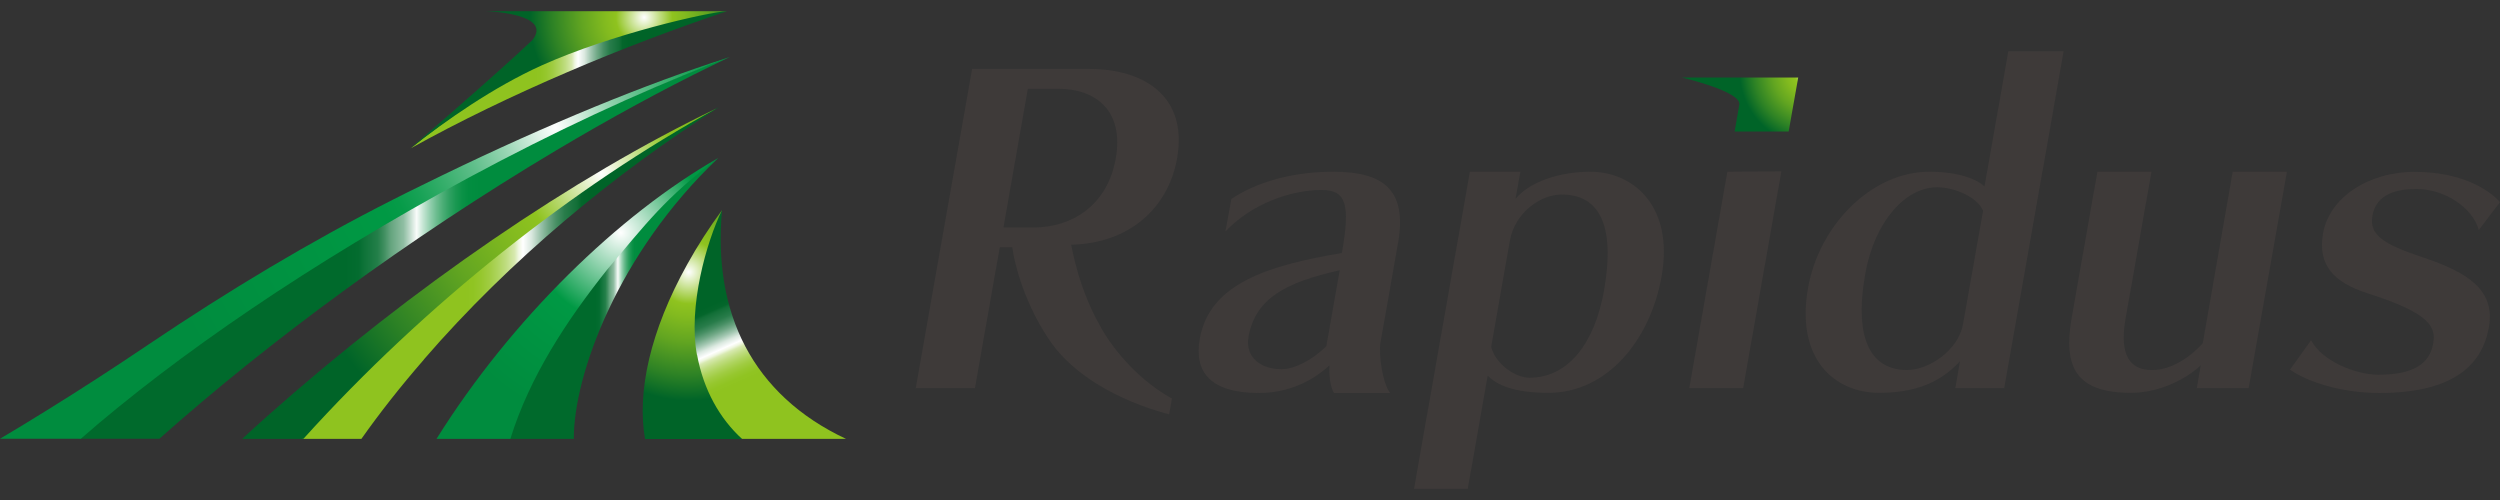 <svg width="120" height="24" viewBox="0 0 120 24" fill="none" xmlns="http://www.w3.org/2000/svg">
<rect x="0" y="0" width="120" height="24" fill="#333333" stroke="none"/>
<g clip-path="url(#clip0_1250_977)">
<path d="M67.873 23.462L70.555 8.243H72.977L72.745 9.55C73.388 8.743 74.838 8.243 76.33 8.243C78.424 8.243 80.347 9.92 79.758 13.259C79.211 16.345 77.131 18.856 74.332 18.856C72.656 18.856 71.848 18.48 71.41 18.028L70.452 23.462H67.859H67.873ZM71.581 16.66C71.773 17.447 72.71 18.131 73.415 18.131C75.263 18.131 76.542 16.496 76.994 13.943C77.562 10.707 76.706 9.338 74.962 9.338C73.901 9.338 72.71 10.248 72.478 11.535L71.574 16.653L71.581 16.66Z" fill="#3E3A39"/>
<path d="M81.086 18.631H83.672L85.506 8.223L82.913 8.244L81.086 18.631Z" fill="#3E3A39"/>
<path d="M93.854 18.63L94.08 17.344C93.423 18.028 92.403 18.856 90.207 18.856C88.01 18.856 86.19 17.18 86.786 13.82C87.326 10.775 89.865 8.243 92.602 8.243C94.053 8.243 94.901 8.62 95.257 8.948L96.4 2.461H99.055L96.201 18.63H93.861H93.854ZM95.189 10.111C94.894 9.448 93.813 8.989 92.978 8.989C91.466 8.989 89.974 10.624 89.53 13.156C88.962 16.393 89.879 17.761 91.534 17.761C92.616 17.761 94.005 16.79 94.224 15.565L95.189 10.111Z" fill="#3E3A39"/>
<path d="M105.446 18.631L105.637 17.529C105.008 18.152 103.68 18.856 102.291 18.856C99.657 18.856 99.027 17.632 99.438 15.271L100.676 8.243H103.27L102.024 15.312C101.716 17.077 102.257 17.762 103.29 17.762C104.221 17.762 105.117 17.159 105.733 16.475L107.17 8.243H109.77L107.936 18.631H105.425H105.446Z" fill="#3E3A39"/>
<path d="M118.98 11.042C118.693 9.961 117.338 9.071 115.99 9.071C115.06 9.071 114.061 9.297 113.876 10.357C113.718 11.247 114.341 11.706 116.284 12.349C118.515 13.095 119.774 13.943 119.466 15.709C119.131 17.618 117.626 18.863 114.204 18.863C112.377 18.863 110.735 18.322 109.921 17.741L110.933 16.331C111.44 17.323 113.068 17.987 114.163 17.987C115.84 17.987 116.62 17.467 116.791 16.495C116.928 15.709 116.695 15.045 113.629 14.073C112.021 13.553 111.235 12.725 111.508 11.192C111.802 9.516 113.643 8.25 115.901 8.25C118.159 8.25 119.459 9.098 120 9.701L118.974 11.049L118.98 11.042Z" fill="#3E3A39"/>
<path d="M52.853 15.729C52.025 14.299 51.635 12.869 51.416 11.747C54.187 11.685 56.076 10.002 56.5 7.6C57.034 4.576 54.851 3.31 52.299 3.31H46.66L43.957 18.631H46.797L47.988 11.87H48.59C48.775 13.156 49.411 14.977 50.492 16.496C51.56 17.967 53.571 19.205 56.117 19.89L56.254 19.13C54.721 18.282 53.537 16.927 52.846 15.729H52.853ZM49.616 10.919H48.166L49.336 4.261H50.786C52.634 4.261 53.955 5.342 53.558 7.6C53.161 9.858 51.457 10.919 49.616 10.919Z" fill="#3E3A39"/>
<path d="M66.271 16.393L67.106 11.665C67.558 9.092 66.381 8.243 64 8.243C61.988 8.243 60.277 8.763 59.107 9.55L58.82 11.111C60.072 9.783 61.96 9.119 63.432 9.119C64.595 9.119 64.834 9.762 64.41 12.144C60.845 12.746 58.053 13.615 57.588 16.27C57.307 17.864 58.108 18.863 60.428 18.863C61.776 18.863 62.946 18.343 63.815 17.536C63.781 17.974 63.856 18.596 64.034 18.863H66.73C66.374 18.425 66.155 17.036 66.271 16.393ZM63.664 16.619C62.987 17.283 62.145 17.721 61.502 17.721C60.53 17.721 59.757 17.159 59.928 16.167C60.257 14.32 61.714 13.553 64.308 12.972L63.664 16.619Z" fill="#3E3A39"/>
<path d="M80.757 3.728C80.757 3.728 83.597 4.391 83.487 5.021L83.262 6.314H85.855L86.314 3.721H80.764L80.757 3.728Z" fill="url(#paint0_radial_1250_977)"/>
<path d="M32.475 9.174C29.095 12.575 25.954 16.455 24.456 21.067H27.542C27.535 17.981 29.677 12.144 34.46 7.6C33.591 8.182 32.585 9.072 32.475 9.174Z" fill="url(#paint1_linear_1250_977)"/>
<path d="M20.35 17.249C24.504 12.445 29.526 8.312 34.514 5.144C34.473 5.165 34.432 5.185 34.384 5.206C27.473 8.88 20.336 14.587 14.486 21.067H17.346C18.215 19.835 19.214 18.562 20.35 17.256V17.249Z" fill="url(#paint2_linear_1250_977)"/>
<path d="M34.179 3.057C30.607 4.446 26.536 6.3 22.369 8.545C14.951 12.547 8.375 17.05 3.784 21.06H7.65C12.892 16.393 19.584 11.46 26.652 7.244C29.307 5.664 31.825 4.295 34.179 3.146C34.439 3.016 34.699 2.892 34.959 2.769C34.699 2.858 34.446 2.954 34.179 3.05V3.057Z" fill="url(#paint3_linear_1250_977)"/>
<path d="M19.7 7.128C24.408 4.507 30.026 2.167 34.898 0.539C33.796 0.539 29.328 1.558 26.029 3.05C23.662 4.117 21.404 5.746 19.707 7.128H19.7Z" fill="url(#paint4_linear_1250_977)"/>
<path d="M35.035 2.735C34.754 2.824 34.467 2.92 34.179 3.016C30.21 4.343 25.475 6.314 20.247 8.894C19.796 9.112 19.344 9.338 18.899 9.564C14.89 11.589 10.955 13.957 7.137 16.53C5.495 17.639 3.859 18.699 2.244 19.698C1.492 20.163 0.746 20.622 0 21.06H3.88C8.464 17.05 15.04 12.547 22.465 8.545C26.632 6.3 30.607 4.459 34.179 3.07C34.432 2.975 34.713 2.865 34.959 2.769C34.987 2.756 35.007 2.749 35.035 2.735Z" fill="url(#paint5_radial_1250_977)"/>
<path d="M34.391 5.206C27.515 8.511 19.817 13.766 12.823 19.979C12.413 20.342 12.016 20.704 11.626 21.067H14.561C20.412 14.587 27.569 8.935 34.391 5.206Z" fill="url(#paint6_radial_1250_977)"/>
<path d="M34.658 10.084C33.522 12.26 32.941 14.758 33.365 17.036C33.68 18.726 34.453 20.088 35.527 21.067H40.611C36.109 18.952 34.206 15.018 34.658 10.084Z" fill="url(#paint7_linear_1250_977)"/>
<path d="M34.891 0.539H26.988H23.34C23.34 0.539 26.563 0.634 25.557 1.921C23.785 3.604 19.68 7.135 19.693 7.121C21.431 5.766 23.655 4.199 26.016 3.132C29.321 1.647 33.974 0.58 34.891 0.539Z" fill="url(#paint8_radial_1250_977)"/>
<path d="M34.46 7.593C29.711 10.303 24.552 15.312 20.952 21.066H24.497C25.427 18.076 27.2 15.38 29.143 12.944C30.977 10.782 31.955 9.454 34.46 7.6V7.593Z" fill="url(#paint9_radial_1250_977)"/>
<path d="M33.454 17.036C33.023 14.723 33.912 11.603 34.658 10.084C34.042 10.926 33.481 11.795 32.989 12.684C31.203 15.893 30.566 18.822 30.963 21.073H35.623C34.549 20.095 33.775 18.726 33.461 17.043L33.454 17.036Z" fill="url(#paint10_radial_1250_977)"/>
</g>
<defs>
<radialGradient id="paint0_radial_1250_977" cx="0" cy="0" r="1" gradientUnits="userSpaceOnUse" gradientTransform="translate(86.97 3.488) scale(4.502 4.502)">
<stop stop-color="white"/>
<stop offset="0.19" stop-color="#8FC31F"/>
<stop offset="0.27" stop-color="#82BA1F"/>
<stop offset="0.42" stop-color="#62A521"/>
<stop offset="0.62" stop-color="#2D8225"/>
<stop offset="0.77" stop-color="#006428"/>
</radialGradient>
<linearGradient id="paint1_linear_1250_977" x1="24.456" y1="14.334" x2="34.46" y2="14.334" gradientUnits="userSpaceOnUse">
<stop offset="0.41" stop-color="#006A2C"/>
<stop offset="0.43" stop-color="#036C2F"/>
<stop offset="0.44" stop-color="#0F7339"/>
<stop offset="0.46" stop-color="#237F49"/>
<stop offset="0.47" stop-color="#408F60"/>
<stop offset="0.48" stop-color="#64A47E"/>
<stop offset="0.5" stop-color="#90BEA3"/>
<stop offset="0.51" stop-color="#C3DCCE"/>
<stop offset="0.52" stop-color="#F9FCFA"/>
<stop offset="0.53" stop-color="#C5E5D3"/>
<stop offset="0.54" stop-color="#96D0B0"/>
<stop offset="0.55" stop-color="#6EBD91"/>
<stop offset="0.56" stop-color="#4CAE77"/>
<stop offset="0.57" stop-color="#30A162"/>
<stop offset="0.58" stop-color="#1A9852"/>
<stop offset="0.59" stop-color="#0B9146"/>
<stop offset="0.6" stop-color="#028D40"/>
<stop offset="0.62" stop-color="#008C3E"/>
</linearGradient>
<linearGradient id="paint2_linear_1250_977" x1="14.486" y1="13.102" x2="34.514" y2="13.102" gradientUnits="userSpaceOnUse">
<stop offset="0.39" stop-color="#8FC31F"/>
<stop offset="0.41" stop-color="#90C422"/>
<stop offset="0.43" stop-color="#96C72E"/>
<stop offset="0.45" stop-color="#A0CC42"/>
<stop offset="0.47" stop-color="#AED45E"/>
<stop offset="0.49" stop-color="#C0DD82"/>
<stop offset="0.51" stop-color="#D7E9AF"/>
<stop offset="0.52" stop-color="#F0F7E2"/>
<stop offset="0.53" stop-color="white"/>
<stop offset="0.55" stop-color="#DBE9E0"/>
<stop offset="0.57" stop-color="#A1C6B0"/>
<stop offset="0.59" stop-color="#70A886"/>
<stop offset="0.61" stop-color="#478F64"/>
<stop offset="0.63" stop-color="#287C4A"/>
<stop offset="0.66" stop-color="#126F37"/>
<stop offset="0.67" stop-color="#04662B"/>
<stop offset="0.69" stop-color="#006428"/>
</linearGradient>
<linearGradient id="paint3_linear_1250_977" x1="3.791" y1="11.918" x2="34.959" y2="11.918" gradientUnits="userSpaceOnUse">
<stop offset="0.41" stop-color="#006A2C"/>
<stop offset="0.43" stop-color="#036C2F"/>
<stop offset="0.44" stop-color="#0F7339"/>
<stop offset="0.46" stop-color="#237F49"/>
<stop offset="0.47" stop-color="#408F60"/>
<stop offset="0.48" stop-color="#64A47E"/>
<stop offset="0.5" stop-color="#90BEA3"/>
<stop offset="0.51" stop-color="#C3DCCE"/>
<stop offset="0.52" stop-color="#F9FCFA"/>
<stop offset="0.53" stop-color="#C5E5D3"/>
<stop offset="0.54" stop-color="#96D0B0"/>
<stop offset="0.55" stop-color="#6EBD91"/>
<stop offset="0.56" stop-color="#4CAE77"/>
<stop offset="0.57" stop-color="#30A162"/>
<stop offset="0.58" stop-color="#1A9852"/>
<stop offset="0.59" stop-color="#0B9146"/>
<stop offset="0.6" stop-color="#028D40"/>
<stop offset="0.62" stop-color="#008C3E"/>
</linearGradient>
<linearGradient id="paint4_linear_1250_977" x1="19.7" y1="3.83" x2="34.891" y2="3.83" gradientUnits="userSpaceOnUse">
<stop offset="0.39" stop-color="#8FC31F"/>
<stop offset="0.41" stop-color="#90C422"/>
<stop offset="0.43" stop-color="#96C72E"/>
<stop offset="0.45" stop-color="#A0CC42"/>
<stop offset="0.47" stop-color="#AED45E"/>
<stop offset="0.49" stop-color="#C0DD82"/>
<stop offset="0.51" stop-color="#D7E9AF"/>
<stop offset="0.52" stop-color="#F0F7E2"/>
<stop offset="0.53" stop-color="white"/>
<stop offset="0.55" stop-color="#DBE9E0"/>
<stop offset="0.57" stop-color="#A1C6B0"/>
<stop offset="0.59" stop-color="#70A886"/>
<stop offset="0.61" stop-color="#478F64"/>
<stop offset="0.63" stop-color="#287C4A"/>
<stop offset="0.66" stop-color="#126F37"/>
<stop offset="0.67" stop-color="#04662B"/>
<stop offset="0.69" stop-color="#006428"/>
</linearGradient>
<radialGradient id="paint5_radial_1250_977" cx="0" cy="0" r="1" gradientUnits="userSpaceOnUse" gradientTransform="translate(26.693 6.102) scale(26.994 26.994)">
<stop stop-color="white"/>
<stop offset="0.04" stop-color="#D7EFE1"/>
<stop offset="0.1" stop-color="#96D5B2"/>
<stop offset="0.16" stop-color="#60BF8B"/>
<stop offset="0.22" stop-color="#37AF6C"/>
<stop offset="0.27" stop-color="#18A256"/>
<stop offset="0.31" stop-color="#069B48"/>
<stop offset="0.34" stop-color="#009944"/>
<stop offset="0.75" stop-color="#008C3E"/>
<stop offset="0.77" stop-color="#008C3E"/>
</radialGradient>
<radialGradient id="paint6_radial_1250_977" cx="0" cy="0" r="1" gradientUnits="userSpaceOnUse" gradientTransform="translate(28.876 8.305) scale(19.597 19.597)">
<stop stop-color="white"/>
<stop offset="0.19" stop-color="#8FC31F"/>
<stop offset="0.27" stop-color="#82BA1F"/>
<stop offset="0.42" stop-color="#62A521"/>
<stop offset="0.62" stop-color="#2D8225"/>
<stop offset="0.77" stop-color="#006428"/>
</radialGradient>
<linearGradient id="paint7_linear_1250_977" x1="38.524" y1="22.784" x2="33.078" y2="10.57" gradientUnits="userSpaceOnUse">
<stop offset="0.39" stop-color="#8FC31F"/>
<stop offset="0.41" stop-color="#90C422"/>
<stop offset="0.43" stop-color="#96C72E"/>
<stop offset="0.45" stop-color="#A0CC42"/>
<stop offset="0.47" stop-color="#AED45E"/>
<stop offset="0.49" stop-color="#C0DD82"/>
<stop offset="0.51" stop-color="#D7E9AF"/>
<stop offset="0.52" stop-color="#F0F7E2"/>
<stop offset="0.53" stop-color="white"/>
<stop offset="0.55" stop-color="#DBE9E0"/>
<stop offset="0.57" stop-color="#A1C6B0"/>
<stop offset="0.59" stop-color="#70A886"/>
<stop offset="0.61" stop-color="#478F64"/>
<stop offset="0.63" stop-color="#287C4A"/>
<stop offset="0.66" stop-color="#126F37"/>
<stop offset="0.67" stop-color="#04662B"/>
<stop offset="0.69" stop-color="#006428"/>
</linearGradient>
<radialGradient id="paint8_radial_1250_977" cx="0" cy="0" r="1" gradientUnits="userSpaceOnUse" gradientTransform="translate(30.922 0.833) scale(7.137)">
<stop stop-color="white"/>
<stop offset="0.19" stop-color="#8FC31F"/>
<stop offset="0.27" stop-color="#82BA1F"/>
<stop offset="0.42" stop-color="#62A521"/>
<stop offset="0.62" stop-color="#2D8225"/>
<stop offset="0.77" stop-color="#006428"/>
</radialGradient>
<radialGradient id="paint9_radial_1250_977" cx="0" cy="0" r="1" gradientUnits="userSpaceOnUse" gradientTransform="translate(29.8 11.165) scale(12.495)">
<stop stop-color="white"/>
<stop offset="0.16" stop-color="#87CFA7"/>
<stop offset="0.34" stop-color="#009944"/>
<stop offset="0.75" stop-color="#008C3E"/>
<stop offset="0.77" stop-color="#008C3E"/>
</radialGradient>
<radialGradient id="paint10_radial_1250_977" cx="0" cy="0" r="1" gradientUnits="userSpaceOnUse" gradientTransform="translate(33.057 13.06) scale(8.006 8.006)">
<stop stop-color="white"/>
<stop offset="0.19" stop-color="#8FC31F"/>
<stop offset="0.27" stop-color="#82BA1F"/>
<stop offset="0.42" stop-color="#62A521"/>
<stop offset="0.62" stop-color="#2D8225"/>
<stop offset="0.77" stop-color="#006428"/>
</radialGradient>
<clipPath id="clip0_1250_977">
<rect width="120" height="22.923" fill="white" transform="translate(0 0.539)"/>
</clipPath>
</defs>
</svg>